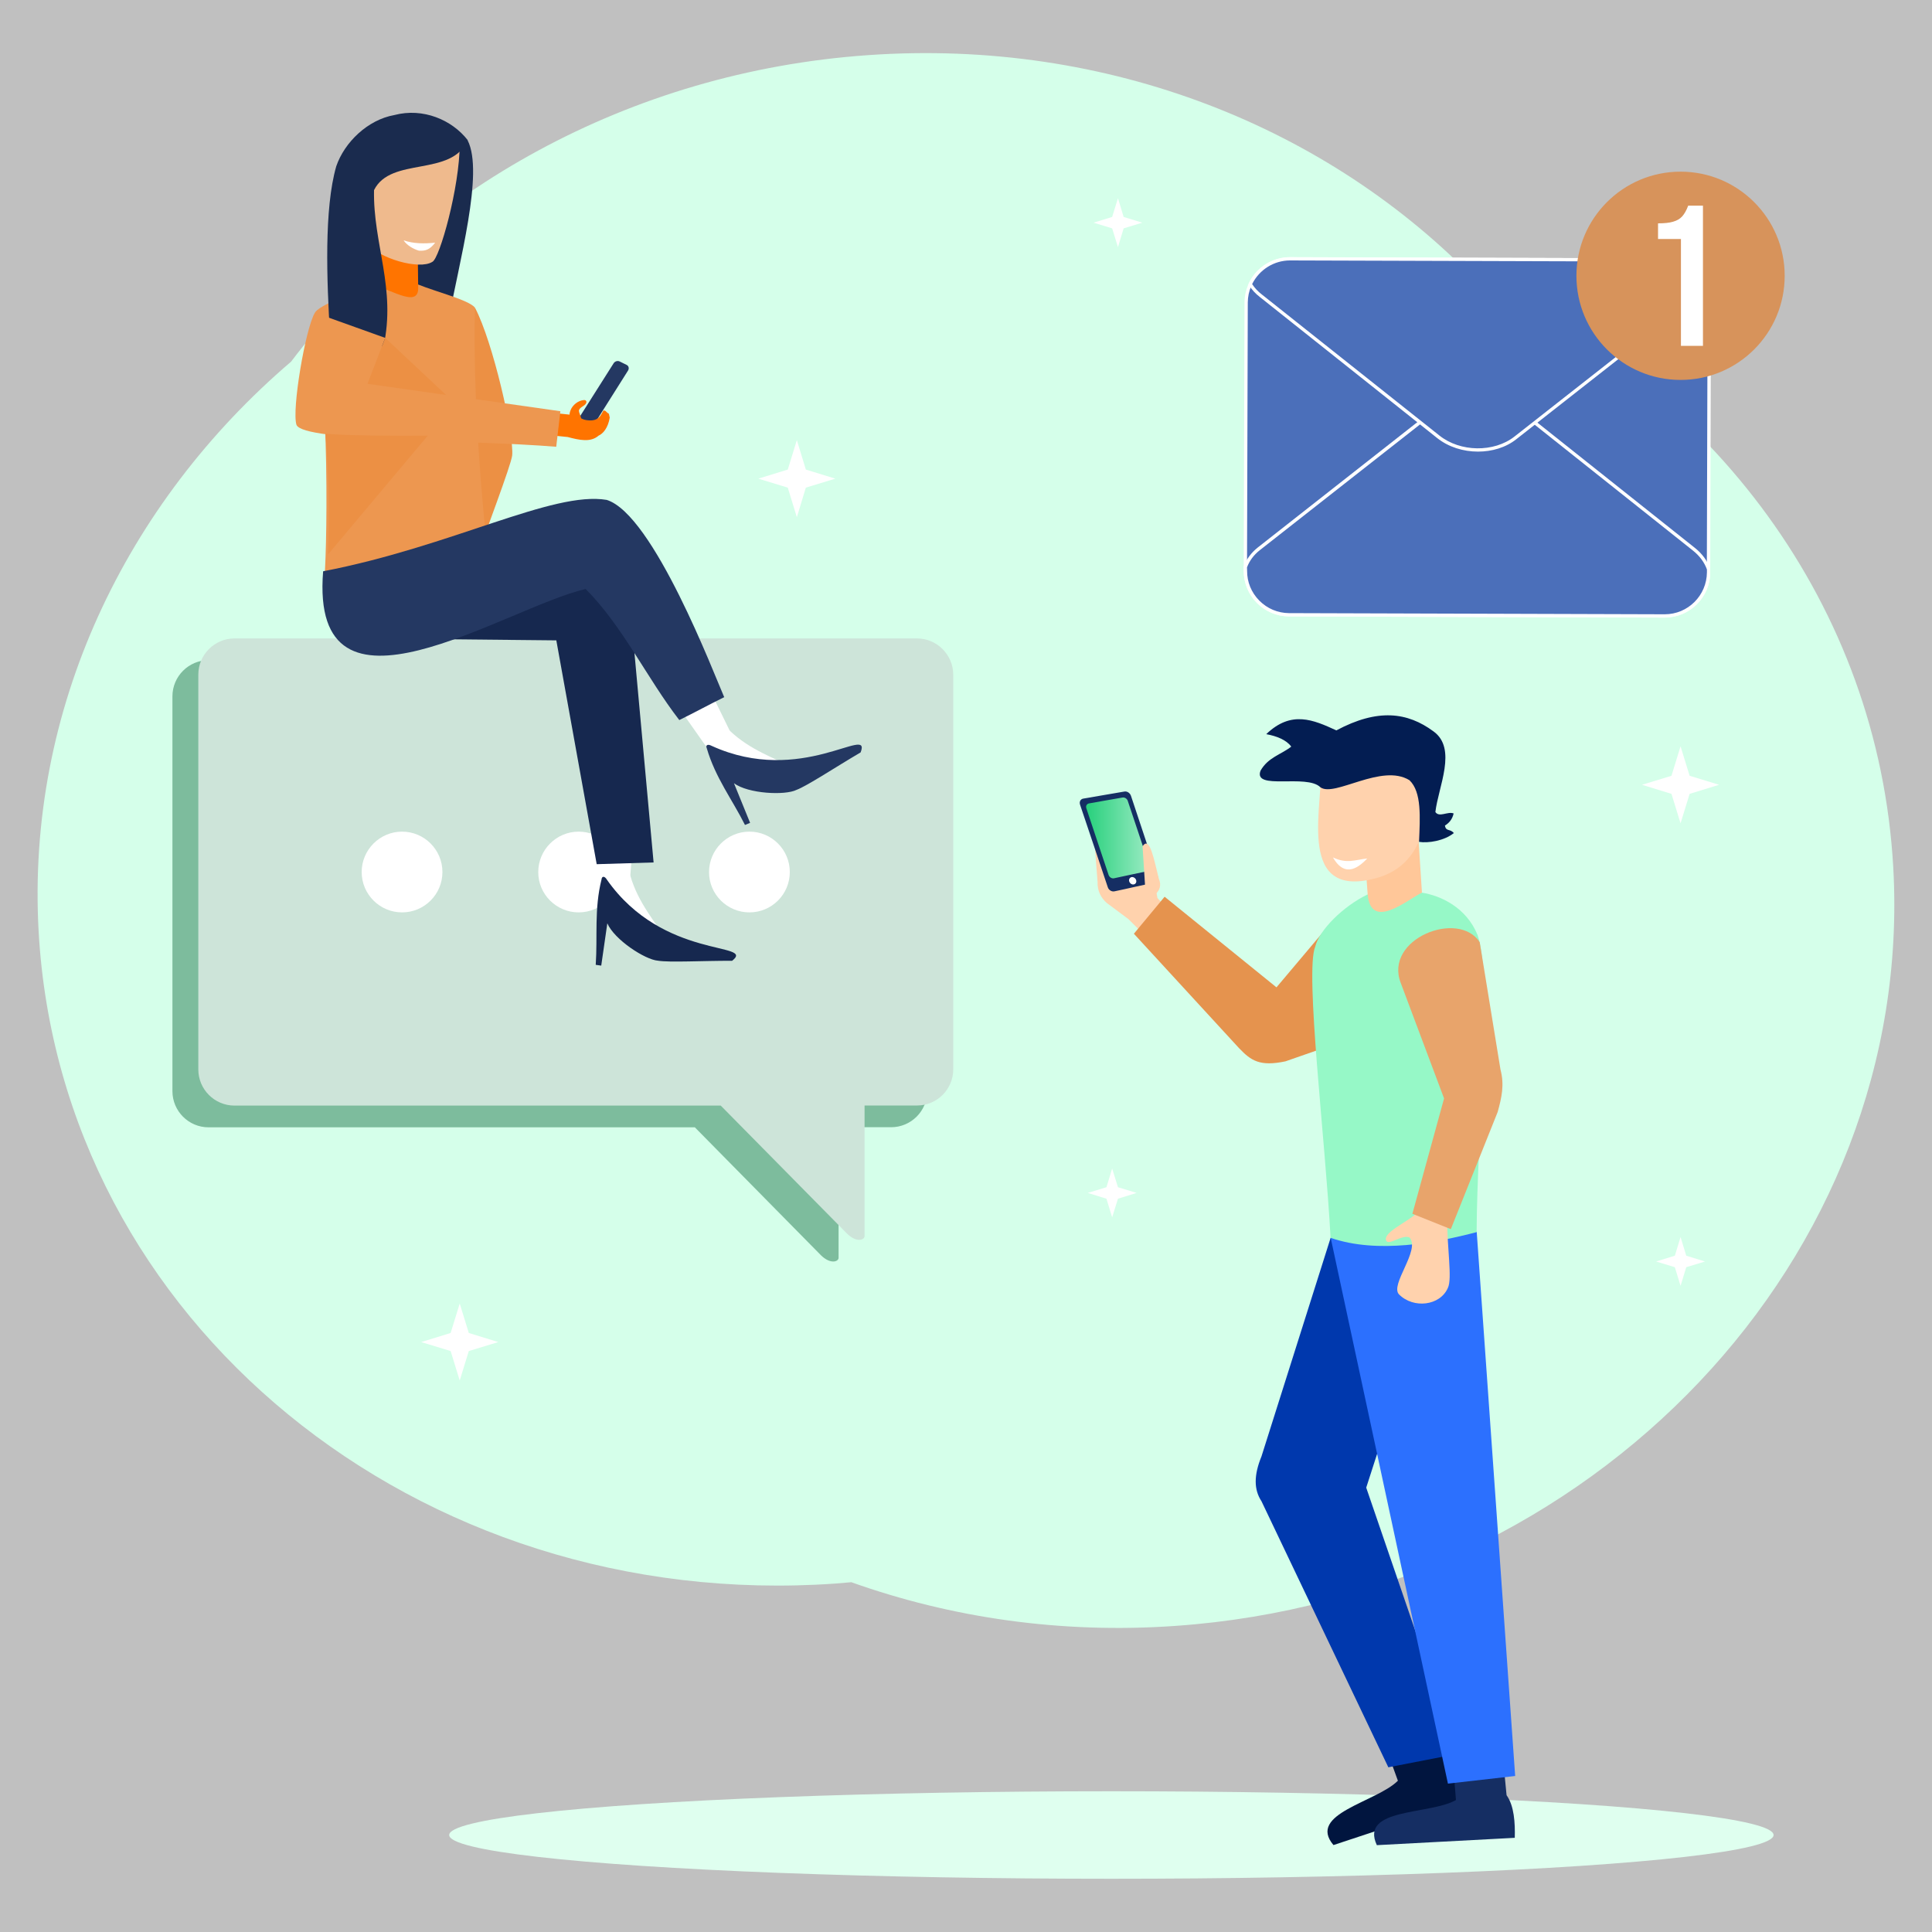 <?xml version="1.0" encoding="UTF-8"?>
<svg xmlns="http://www.w3.org/2000/svg" viewBox="0 0 2000 2000" id="EmailReceived">
  <rect x="0" y="0" width="2000" height="2000" fill="#808080" stroke="none"/>
  <path fill="#ffffff" fill-rule="evenodd" d="M0 0h2000v2000H0z" clip-rule="evenodd" opacity=".5" class="colorffffff svgShape"></path>
  <path fill="#d5ffea" d="M898.3 57.1c249.6-17.6 478.1 75.5 631.1 234.8 243 109.2 415.3 334.8 430.5 606.1 22.6 403.2-309.9 754.7-742.8 785.1-118.7 8.4-232.5-8.4-335.8-45.2-5.5.5-11 1-16.6 1.4-432.9 30.4-802-271.8-824.7-674.9-12.9-230.3 90.1-443.7 261.3-590 134.3-177.2 349.2-299.9 597-317.3z" class="colord5f0ff svgShape"></path>
  <path fill="#ffffff" d="m824.9 455.6 9.3 30.5 30.5 9.4-30.5 9.3-9.3 30.6-9.4-30.6-30.5-9.3 30.5-9.4zM475.9 1349.4l9.4 30.5 30.5 9.4-30.5 9.3-9.4 30.5-9.4-30.5-30.5-9.3 30.5-9.4zM1739.7 772.6l9.4 30.5 30.5 9.3-30.5 9.4-9.4 30.5-9.4-30.5-30.5-9.4 30.5-9.3zM1157.3 205.2l5.9 19.4 19.3 5.9-19.3 5.9-5.9 19.4-6-19.4-19.3-5.9 19.3-5.9zM1151.3 1209.7l6 19.3 19.3 5.9-19.3 6-6 19.3-5.9-19.3-19.3-6 19.3-5.9zM1739.7 1280.6l5.9 19.3 19.4 6-19.4 5.9-5.9 19.3-5.9-19.3-19.4-5.9 19.4-6z" class="colorffffff svgShape"></path>
  <ellipse cx="1150.5" cy="1899.6" fill="#dfffef" fill-rule="evenodd" clip-rule="evenodd" rx="685.5" ry="45.3" class="colordfe6ff svgShape"></ellipse>
  <path fill="#ffd2ad" fill-rule="evenodd" d="m1216.9 950.5-34.8 14.9-13.9-13.9-22.4-16.7c-5.9-5.2-9.9-12.2-9.6-21.9l-4.3-55.4 63.4 56.6 2.9 15.5 18.7 20.9z" clip-rule="evenodd" class="colorffcdad svgShape"></path>
  <path fill="#01153f" fill-rule="evenodd" d="m1447.1 1843.4-9.9-27.3 48.1-20.4 11 29c10.5 8.5 16.2 25.5 19.9 40.4l-135.8 44.9c-27.6-32.6 44.4-44.3 66.7-66.6z" clip-rule="evenodd" class="color011b3f svgShape"></path>
  <path fill="#152e63" fill-rule="evenodd" d="m1507.2 1863.4-2.3-28.9 51.7-6.9 3 30.8c7.9 10.9 8.9 28.8 8.5 44.1l-142.8 7.6c-18-38.8 54.6-31.2 81.9-46.7z" clip-rule="evenodd" class="color153663 svgShape"></path>
  <path fill="#e5934e" fill-rule="evenodd" d="m1435.1 1062.3-63.7-99.5-50 59.3-115.8-93.8-31.8 38.3 108.9 118.5c12.3 12.8 21.2 19.2 48 13.6l104.4-36.4z" clip-rule="evenodd" class="colore54e76 svgShape"></path>
  <path fill="#0038ad" fill-rule="evenodd" d="m1443.2 1240.5 70.6-8.9-99.5 308.4 94.5 275.6-71.6 13.9-131.3-275.4c-8-12.1-8-27 0-46.5l71.6-226.3 65.7-40.8z" clip-rule="evenodd" class="color0643a3 svgShape"></path>
  <path fill="#2c70fe" fill-rule="evenodd" d="m1437.2 1203.7 91.5 71.7 39.8 563.1-69.6 7.9-121.4-565.1z" clip-rule="evenodd" class="color2c7efe svgShape"></path>
  <path fill="#96f8c7" fill-rule="evenodd" d="m1472 924.1-56.2 1.8c-25.4 12.2-50.3 37.1-54.3 54.1-10.9 25.9 10.6 200.6 15.9 301.4 48.8 16.9 109.5 5 151.2-5.9.4-102.5 16.9-261.7 1-307.5-11.8-29-38.6-40.9-57.6-43.9z" clip-rule="evenodd" class="colorbe96f8 svgShape"></path>
  <path fill="#152e63" fill-rule="evenodd" d="M1121.5 826.7c7.2-1.2 14.4-2.5 21.5-3.7 7.1-1.2 14.1-2.4 21-3.6 2.8-.5 5.8 1.5 6.8 4.5 4.6 13.9 9.3 27.8 13.9 41.8 4.6 13.9 9.2 27.7 13.8 41.6.9 2.9-.5 5.7-3.2 6.3-6.8 1.5-13.7 3-20.6 4.5-6.9 1.6-14 3.1-21 4.6-2.8.6-5.9-1.2-6.9-4.2-4.8-14.2-9.5-28.4-14.3-42.6-4.8-14.3-9.6-28.6-14.4-42.8-1.1-3.1.5-6 3.4-6.4z" clip-rule="evenodd" class="color153663 svgShape"></path>
  <linearGradient id="a" x1="1124.311" x2="1190.257" y1="867.468" y2="867.468" gradientUnits="userSpaceOnUse">
    <stop offset="0" stop-color="#27d07c" class="stopColor62cbec svgShape"></stop>
    <stop offset="1" stop-color="#9cebc4" class="stopColor9cebd5 svgShape"></stop>
  </linearGradient>
  <path fill="url(#a)" fill-rule="evenodd" d="M1127.3 831.7c5.9-1.1 11.7-2.1 17.5-3.1 5.8-1 11.5-2 17.2-3 2.3-.4 4.8 1.2 5.5 3.6 3.8 11.3 7.5 22.6 11.3 33.8 3.7 11.2 7.5 22.5 11.2 33.7.8 2.4-.4 4.7-2.6 5.2-5.6 1.2-11.3 2.4-17 3.6-5.7 1.2-11.5 2.5-17.2 3.7-2.3.5-4.8-1.1-5.6-3.5-3.8-11.5-7.6-22.9-11.5-34.4-3.8-11.5-7.7-23-11.5-34.5-.9-2.4.4-4.7 2.7-5.1z" clip-rule="evenodd"></path>
  <path fill="#ffffff" fill-rule="evenodd" d="M1171.3 908c1.9-.4 4.1.9 4.8 3 .7 2.1-.4 4.1-2.3 4.5-1.9.5-4.1-.9-4.8-3-.7-2 .4-4 2.3-4.5z" clip-rule="evenodd" class="colorffffff svgShape"></path>
  <path fill="#ffd2ad" fill-rule="evenodd" d="m1166.6 931.7 17.2 4.8 11.3-10c5.5-4.3 7.4-10 4.6-16.6-4.8-18.3-9.3-45.5-16.9-33.8l2.5 39.7-18.7 15.9z" clip-rule="evenodd" class="colorffcdad svgShape"></path>
  <path fill="#ffc799" fill-rule="evenodd" d="m1465.3 820.7-52 71c.8 11.4 1.6 22.8 2.5 34.1 3.3 37.8 40.2 6.3 56.2-1.8l-6.7-103.3z" clip-rule="evenodd" class="colorffbd99 svgShape"></path>
  <path fill="#ffd2ad" fill-rule="evenodd" d="m1482.5 794.8-115.2-5.7c3.6 41-26.7 139.1 52.3 121.2 58.3-12.5 58.8-70.1 62.9-115.5z" clip-rule="evenodd" class="colorffcdad svgShape"></path>
  <path fill="#031d52" fill-rule="evenodd" d="M1459.1 807.7c-28.8-17.9-77.6 17.9-92.2 7.3-14.2-14.2-69.9 3.6-62-17.2 7.9-13.9 21.2-16.6 31.8-24.9-5-6.9-14.9-10.9-25.9-12.9 25.9-24.9 48.7-14.9 72.6-3.9 42.8-22.9 73.6-18.9 100.5 1 24.9 17.9 5 57.3 2 83.5 4 6 12.9-1 18.9 1.5-1.5 6.5-5 10-9 12.5 1 6.5 5.3 3 9.2 7.8-10.2 8.1-26.6 10.6-36 9.1 1-25.3 2.9-51.5-9.9-63.8z" clip-rule="evenodd" class="color060352 svgShape"></path>
  <path fill="#ffffff" fill-rule="evenodd" d="M1415.4 888.7c-12.3 1.3-21.2 5.8-35.5-1.1 13.1 23 28.2 8.5 35.5 1.1z" clip-rule="evenodd" class="colorffffff svgShape"></path>
  <path fill="#ffd2ad" fill-rule="evenodd" d="m1480 1246-14.4 10.7c-10.2 9.2-34.4 19.4-30.6 27.7 2.9 5.2 16.3-6.7 24.1-3.4 11.8 12.9-20.9 49.3-10.7 59.1 14.9 14.8 42.3 11.7 50.4-6.8 4.8-9.6-1-42-.6-71.3l-18.2-16z" clip-rule="evenodd" class="colorffcdad svgShape"></path>
  <path fill="#e8a46b" fill-rule="evenodd" d="M1450.1 1017.7c-17.9-45.8 59.9-76.4 81.7-42.3l21.5 131.8c4.2 16 1.2 28.9-2.9 43.9l-48.5 121.3-39.8-15.9 32.8-119.4-44.8-119.4z" clip-rule="evenodd" class="colore86b8c svgShape"></path>
  <g fill="#000000" class="color000000 svgShape">
    <path fill="#7dbc9d" fill-rule="evenodd" d="M922.5 683.4H215.9c-20.6 0-37.4 16.8-37.4 37.4v408.8c0 20.6 16.8 37.4 37.4 37.4h503.4l130.8 132.7c9.5 9.1 17.7 6.6 18 2.5v-135.3h54.4c20.6 0 37.4-16.8 37.4-37.4V720.8c0-20.6-16.8-37.4-37.4-37.4z" clip-rule="evenodd" class="color7d80bc svgShape"></path>
    <path fill="#cde4d9" fill-rule="evenodd" d="M949.3 660.9H242.7c-20.6 0-37.4 16.9-37.4 37.4v408.8c0 20.6 16.8 37.4 37.4 37.4h503.4L877 1277.2c9.5 9.2 17.7 6.7 18 2.5v-135.3h54.4c20.6 0 37.4-16.8 37.4-37.4V698.3c-.1-20.5-16.9-37.4-37.5-37.4z" clip-rule="evenodd" class="colordbcde4 svgShape"></path>
    <path fill="#ffffff" fill-rule="evenodd" d="M775.8 944.5c23.1 0 41.8-18.7 41.8-41.8 0-23-18.7-41.8-41.8-41.8-23 0-41.8 18.8-41.8 41.8-.1 23.1 18.8 41.8 41.8 41.8zM599 944.5c23.1 0 41.8-18.7 41.8-41.8 0-23-18.7-41.8-41.8-41.8-23 0-41.8 18.8-41.8 41.8-.1 23.1 18.8 41.8 41.8 41.8zM416.2 944.5c23.1 0 41.8-18.7 41.8-41.8 0-23-18.7-41.8-41.8-41.8-23 0-41.8 18.8-41.8 41.8 0 23.1 18.8 41.8 41.8 41.8z" clip-rule="evenodd" class="colorffffff svgShape"></path>
  </g>
  <g fill="#000000" class="color000000 svgShape">
    <g fill="#000000" class="color000000 svgShape">
      <g fill="#000000" class="color000000 svgShape">
        <path fill="#4b6fba" fill-rule="evenodd" d="m1335.5 268 388.9 1.2c24.8.1 45.2 20.5 45.1 45.3l-.8 277.9c-.1 24.8-20.5 45.2-45.5 45.1l-388.9-1.2c-24.8-.1-45.2-20.5-45-45.4l.8-277.8c0-24.8 20.4-45.2 45.4-45.1z" clip-rule="evenodd" class="color4b76ba svgShape"></path>
        <path fill="#ffffff" d="M1723.3 639.3h-.1l-388.9-1.2c-12.5-.1-24.3-5-33.2-14-8.8-8.9-13.6-20.7-13.6-33.2l.8-277.8c.1-25.8 21.2-46.8 47.1-46.8h.1l388.9 1.2c25.9.1 46.9 21.2 46.8 47.1l-.8 277.9c-.1 25.8-21.2 46.8-47.1 46.8zm-387.9-369.6c-24 0-43.5 19.4-43.7 43.4l-.8 277.8c-.1 11.6 4.4 22.5 12.6 30.8s19.1 12.9 30.7 13l388.9 1.2h.1c24 0 43.5-19.4 43.7-43.4l.8-277.9c.1-23.9-19.3-43.5-43.4-43.6l-388.9-1.2c.1-.1 0-.1 0-.1z" class="colorffffff svgShape"></path>
      </g>
      <g fill="#000000" class="color000000 svgShape">
        <path fill="#4b6fba" fill-rule="evenodd" d="M1303.1 568.1 1490 421.4c21.8-17 57.8-16.5 79.9 1.2l183.7 146.1c7.4 5.9 12.4 13 15 20.5v3.3c-.1 24.8-20.5 45.2-45.5 45.1l-388.9-1.2c-24.8-.1-45.2-20.5-45-45.4l-.1-3.9c2.6-7.1 7.2-13.6 14-19z" clip-rule="evenodd" class="color4b76ba svgShape"></path>
        <path fill="#ffffff" d="M1723.3 639.3h-.1l-388.9-1.2c-12.5-.1-24.3-5-33.2-14-8.8-8.9-13.6-20.7-13.6-33.2l-.1-4.1.1-.3c2.7-7.5 7.7-14.3 14.5-19.7L1488.9 420c22.4-17.5 59.2-17 82.1 1.2l183.7 146.1c7.4 5.9 12.8 13.3 15.6 21.3l.1.3v3.6c-.1 25.8-21.2 46.8-47.1 46.8zm-432.4-52 .1 3.6c-.1 11.6 4.4 22.5 12.6 30.8s19.1 12.9 30.7 13l388.9 1.2h.1c24 0 43.5-19.4 43.7-43.4v-3c-2.6-7.3-7.5-14-14.4-19.5l-183.7-146.1c-21.7-17.2-56.6-17.7-77.8-1.1l-186.9 146.7c-6.3 4.9-10.8 11.1-13.3 17.8z" class="colorffffff svgShape"></path>
      </g>
      <g fill="#000000" class="color000000 svgShape">
        <path fill="#4b6fba" fill-rule="evenodd" d="M1765.6 295.9c-2.5 3.9-5.8 7.5-9.9 10.8l-186.8 146.6c-21.8 17.1-57.8 16.6-79.9-1.2L1305.3 306c-4.6-3.5-8.1-7.6-10.9-11.9 7.3-15.5 23.1-26.3 41.3-26.2l388.9 1.2c18.1.2 33.9 11.1 41 26.8z" clip-rule="evenodd" class="color4b76ba svgShape"></path>
        <path fill="#ffffff" d="M1530 467.5c-15.2 0-30.5-4.7-42.2-14l-183.7-146.1c-4.4-3.4-8.2-7.5-11.3-12.3l-.5-.8.4-.9c7.7-16.5 24.4-27.2 42.5-27.2h.3l388.9 1.2c18.3 0 35.1 10.9 42.7 27.7l.4.8-.5.8c-2.5 4-6 7.7-10.3 11.2l-186.8 146.6c-11 8.8-25.4 13-39.9 13zm-233.8-173.4c2.8 4.2 6.1 7.7 10 10.7l183.8 146c21.6 17.3 56.5 17.8 77.8 1.1l186.8-146.6c3.7-3 6.7-6.2 9-9.6-7.2-15.1-22.5-24.8-39.1-24.9l-389-1.2h-.3c-16.5.1-31.6 9.6-39 24.5z" class="colorffffff svgShape"></path>
      </g>
    </g>
    <g fill="#000000" class="color000000 svgShape">
      <circle cx="1739.7" cy="285.5" r="107.8" fill="#d7935b" class="colord75b7e svgShape"></circle>
      <g fill="#000000" class="color000000 svgShape">
        <path fill="#ffffff" d="M1740.2 247.4h-23.8v-16.2c6.5 0 11.7-.5 15.6-1.7 3.9-1.1 7.1-2.9 9.4-5.5 2.3-2.6 4.4-6.2 6.2-11.1h15.3V358h-22.8V247.4z" class="colorffffff svgShape"></path>
      </g>
    </g>
  </g>
  <g fill="#000000" class="color000000 svgShape">
    <path fill="#243862" fill-rule="evenodd" d="m648.6 377.7-7.1-3.5c-2.2-1.1-5-.2-6.3 1.9l-36.5 57.6c-1.3 2.1-.5 4.7 1.6 5.8l7.1 3.4c2.2 1.1 5.1.3 6.4-1.7l36.4-57.7c1.3-2.2.6-4.8-1.6-5.8z" clip-rule="evenodd" class="color242c62 svgShape"></path>
    <path fill="#ff7400" fill-rule="evenodd" d="m564.6 450.1 6.2-22.8 19.6 2-2.7 23.1z" clip-rule="evenodd" class="coloreb815b svgShape"></path>
    <path fill="#ff7400" fill-rule="evenodd" d="m579.1 440.2 8.6 12.2c12 3.2 23.7 5.8 31.9-1.4 4.8-2.1 9.9-8.2 11.6-18.7-1.5-6.7-.1-2.2-4.3-6.8-3.2-.9-1.2-1.7-4.5 3.5-3.5 6.2-9.2 6.8-15.4 5.9-7-.9-9.2-6.3-15.7-6.2l-12.2 11.5z" clip-rule="evenodd" class="coloreb815b svgShape"></path>
    <path fill="#ff7400" fill-rule="evenodd" d="M591 435.5c-1.2-5.5-2.3-5.8-.3-11 2-5.1 7.6-9.9 13.9-10.4 3.1-.1 3.7 3.4-.7 6.1-7 4.4-4.4 5.3-2.6 11.7 1.2 4.9-4.7 15.4-8.6 10.4-2-2.5-1.2-3.8-1.7-6.8z" clip-rule="evenodd" class="coloreb815b svgShape"></path>
    <path fill="#ec9044" fill-rule="evenodd" d="M447.4 335.7c14.8-5.6 21.3-21.7 44.5-16.8 18.4 35.2 40.4 131.4 38.3 152.7-1.5 10.9-26.9 77.3-40.4 116.1l-65.1-65.1 22.7-186.9z" clip-rule="evenodd" class="colorec4484 svgShape"></path>
    <path fill="#1a2b4e" fill-rule="evenodd" d="m455.7 142.9 28.5 2.6c16.8 33.5-8.8 125.1-20.7 189.8L383.9 277l71.8-134.1z" clip-rule="evenodd" class="color1f1a4e svgShape"></path>
    <path fill="#ed9750" fill-rule="evenodd" d="M432.8 294.5c19.6 7.9 51.7 15.8 58.8 23.8-2 95.2 6.3 192.6 16.3 287.1-57.8 0-138 45.6-173.3 0 3.2 4.1 8.4-183.9-8.5-281.7 2.8-7 38.6-20.3 58-30.5l20.5-14 28.2 15.3z" clip-rule="evenodd" class="colored5087 svgShape"></path>
    <path fill="#ff7400" fill-rule="evenodd" d="M432.2 240.3c.2 18.9.4 37.7.7 56.6 1.4 24.8-32.5-1-48.8-1.4l-1.4-64.4 49.5 9.2z" clip-rule="evenodd" class="coloreb815b svgShape"></path>
    <path fill="#efba8d" fill-rule="evenodd" d="M475.9 148.9c0 44.8-20.9 119.2-28.4 122.2-13.3 8.5-55.3-3.3-68.2-19.7l8.3-104.6c29.4.6 58.8 1.4 88.3 2.1z" clip-rule="evenodd" class="colorefad8d svgShape"></path>
    <path fill="#1a2b4e" fill-rule="evenodd" d="M484.2 145.1c-16.7 38.5-79.6 16.6-97 51.7-1.2 55.4 23.2 102 9.7 162.1-21.2-11.3-36.8-2.8-55.2-11.3-3.5-57.3-6.3-131.6 6.4-175.5 8.5-24.8 32.5-48.1 60.1-53 29.7-7.8 59.6 4.9 76 26z" clip-rule="evenodd" class="color1f1a4e svgShape"></path>
    <path fill="#ed9750" fill-rule="evenodd" d="M398.8 349.8 326 323.7c-9.9 16.4-24.1 100.6-19.1 116.1 7.1 17.8 179.2 15.2 268.9 22.7l4.3-36.8-199.6-28.4 18.3-47.5z" clip-rule="evenodd" class="colored5087 svgShape"></path>
    <path fill="#ec9044" fill-rule="evenodd" d="M398.8 349.8l63 59.1-81.4-11.6zM442.8 451L339.5 574c2-42 1-83.3-2.7-125 26.4 2.1 65.3 2.1 106 2z" clip-rule="evenodd" class="colorec4484 svgShape"></path>
    <path fill="#ffffff" fill-rule="evenodd" d="M433.7 259.5c7.1.4 11.3-1.2 16.8-8.3-11.5 1.2-22.3 1.1-32.7-2.4 3.4 5.2 10.1 9 15.9 10.7zM724.3 752.5l31 3.8c21.8 20.7 45.9 27.8 69.5 40.6l-76.7 7.8-23.8-52.2z" clip-rule="evenodd" class="colorffffff svgShape"></path>
    <path fill="#ffffff" fill-rule="evenodd" d="m729.1 702.6-35.4 17.2 36.4 51.7c5.9 4.9 30.9-4.2 25.2-15.3l-26.2-53.6z" clip-rule="evenodd" class="colorffffff svgShape"></path>
    <path fill="#243862" fill-rule="evenodd" d="M890.9 778.9c11.6-29.7-61.5 35.5-154.2-6.8-4.3-2.3-6.5-.6-5 2.6 8.8 30.3 26.3 52.9 39.5 79.3l5.3-2.2c-5.6-13.7-11.2-27.3-16.7-41 14.7 10.9 52.8 12.8 64.7 6.9 11.4-4.3 40.4-23.6 66.4-38.8z" clip-rule="evenodd" class="color242c62 svgShape"></path>
    <path fill="#ffffff" fill-rule="evenodd" d="m627.7 887.5 24.8 19c8.4 28.9 25.6 47.1 39.5 70.1l-70.2-32 5.9-57.1z" clip-rule="evenodd" class="colorffffff svgShape"></path>
    <path fill="#ffffff" fill-rule="evenodd" d="m657 846.9-39.3-3 5.3 63c2.6 7.2 28.8 12 29.5-.4l4.5-59.6z" clip-rule="evenodd" class="colorffffff svgShape"></path>
    <path fill="#16284f" fill-rule="evenodd" d="M757.9 994.6c25-19.7-71-.5-129.6-83.9-2.5-4.2-5.3-3.8-5.6-.3-7.7 30.6-4 58.9-6 88.4l5.7.8 6.3-43.8c7.2 16.9 39.1 37.7 52.4 38.7 11.9 2 46.8 0 76.8.1zM674.7 630.6l-17.9 45.5 19.8 216.7-58.9 1.8-41.8-231.7L386 661l203.2-93z" clip-rule="evenodd" class="color1a164f svgShape"></path>
    <path fill="#243862" fill-rule="evenodd" d="M606.3 609.7c-83.8 19.4-285.9 155.7-271.8-18.3 133.7-25.8 237.6-83.4 293.6-73.9 48.4 15.2 111.1 180.4 121.6 204.2-15.5 7.6-31 16.1-46.5 23.7-33.5-43.3-58-96.4-96.9-135.7z" clip-rule="evenodd" class="color242c62 svgShape"></path>
  </g>
</svg>
